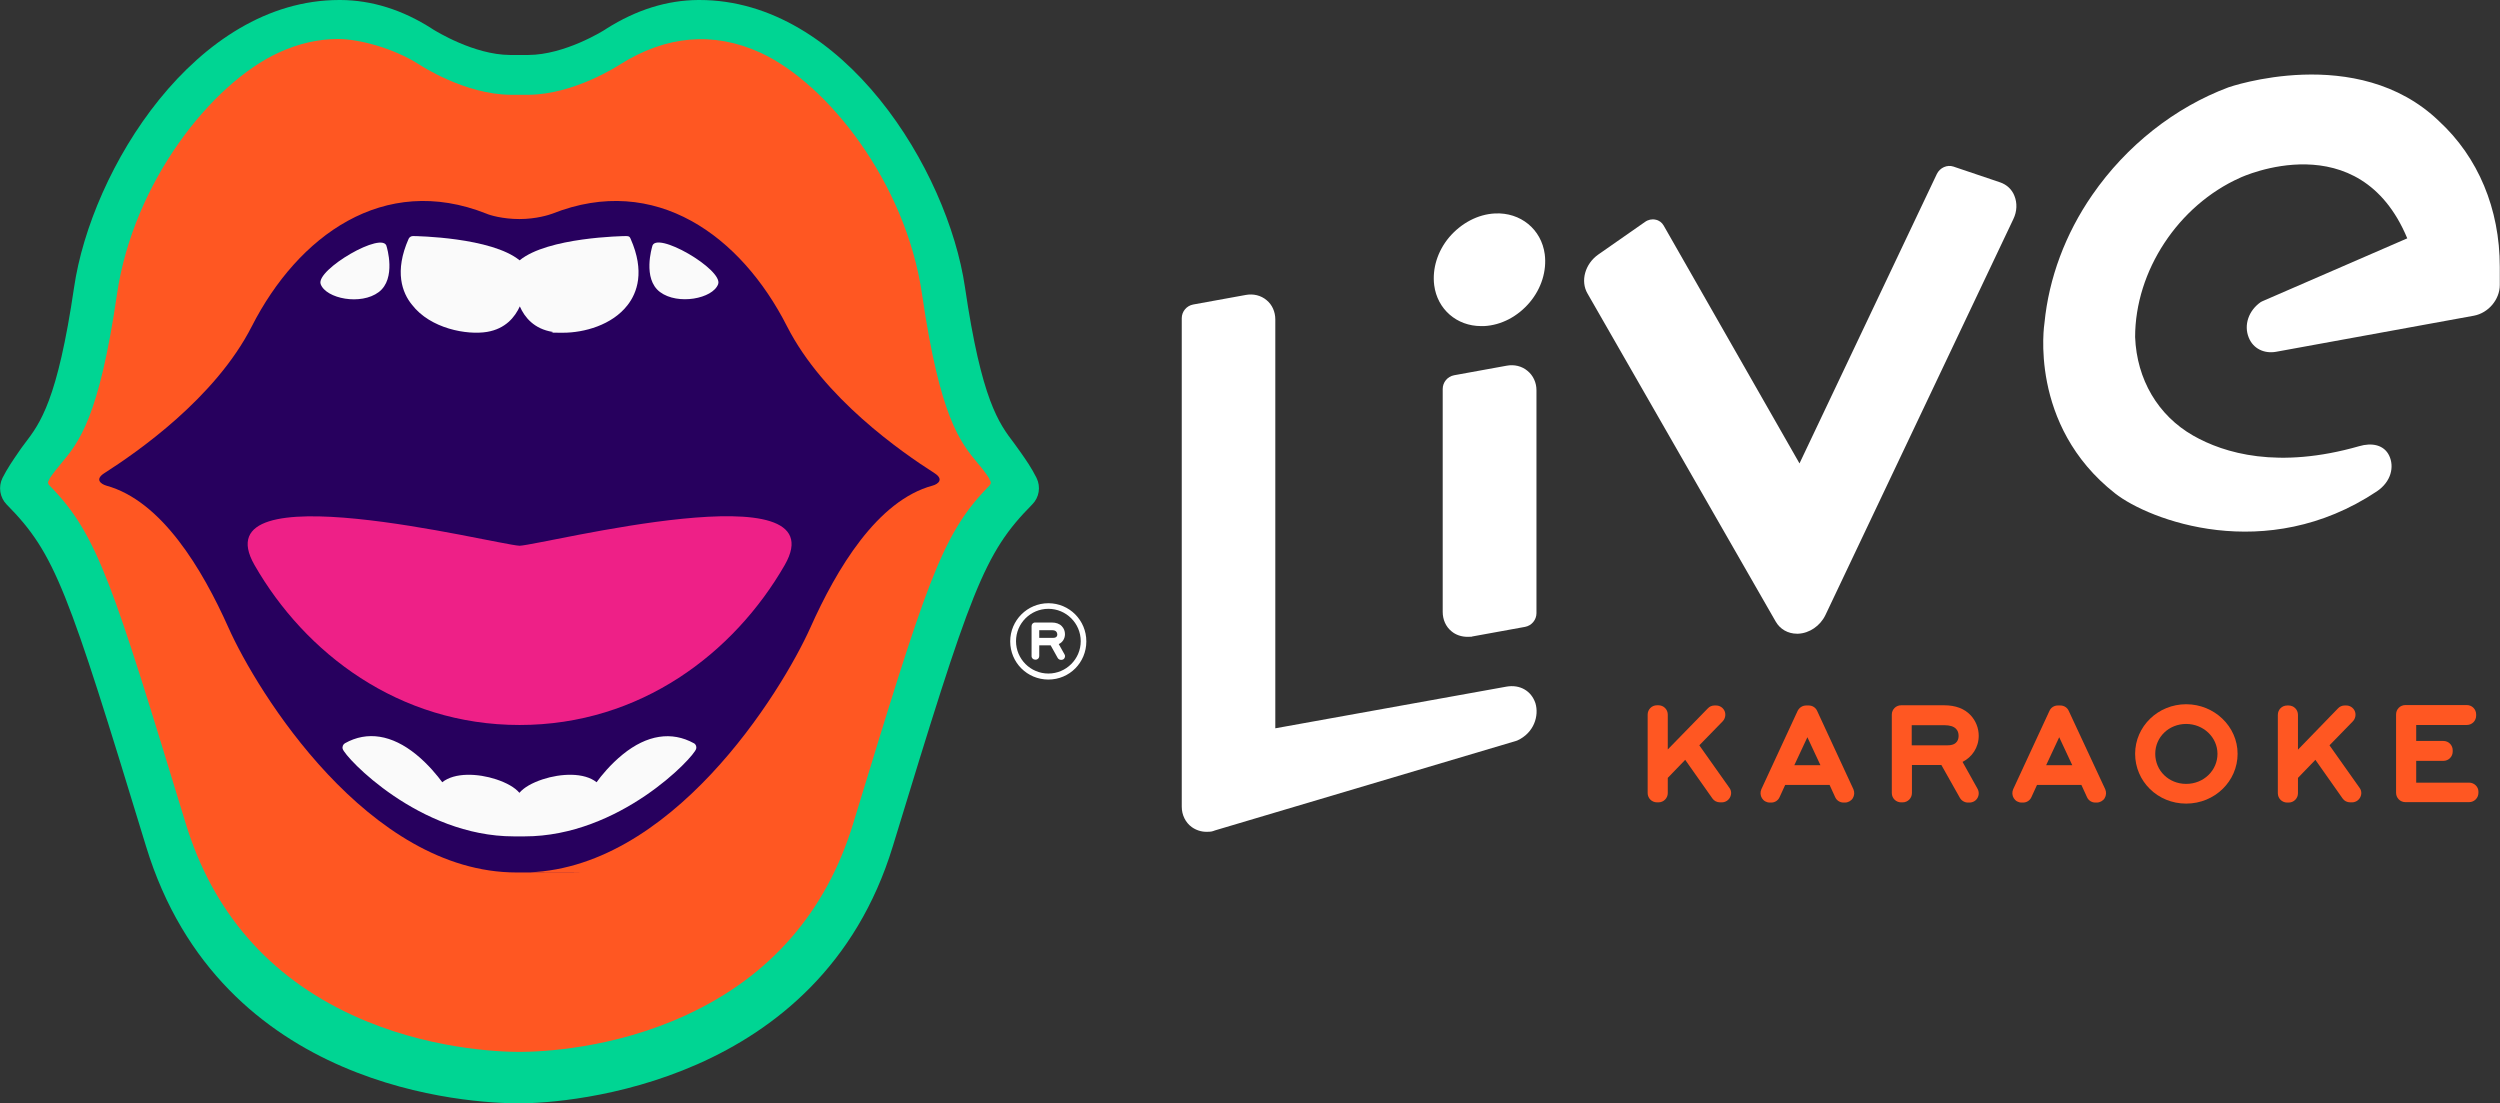 <svg xmlns="http://www.w3.org/2000/svg" id="Layer_2" viewBox="0 0 1205.2 531.8"><rect x="0" y="0" width="1205.2" height="531.8" fill="#333333" stroke="none"/><defs><style> .st0 { fill: #fff; } .st1 { fill: #00d593; } .st2 { fill: #ff5722; } .st3 { fill: #ee2087; } .st4 { fill: #fafafa; } .st5 { fill: #27005e; } </style></defs><path class="st0" d="M1175.8,58.4c-39.4-38-101.5-16.3-101.5-16.3-25.9,9.7-49.2,28.1-65.6,51.8-13.1,18.9-21,40.3-23.1,61.8,0,0-8,49.2,34.1,82.2,16.2,12.7,72.6,34.6,126.1-1,7-4.7,8.5-11.9,6-17.2s-8.4-6.4-14.5-4.6c-39.1,11.2-65.1,3.4-80-5.1-17-9.7-27.2-27.1-28-47.5,0-31.9,20.8-63.5,50.6-76.8.8-.4,57.4-26.5,80.6,29.2l-69.8,30.3c-.3.1-.5.2-.8.4-5.9,4.1-8.3,11.1-5.8,17.2,2.1,5.2,7.3,7.8,13.1,6.8l95.4-17.4c7-1.3,12.5-7.8,12.5-14.8v-8.8c0-27.9-10.4-52.8-29.3-70.2h0Z"></path><path class="st0" d="M964.2,87.9h0l-22.5-7.6c-3-1-6.5.5-8,3.6l-66.2,139.5-65.5-114.7c-.8-1.4-2.2-2.5-3.9-2.8-1.7-.4-3.6,0-5.1,1.1l-22.5,15.7c-6.4,4.5-8.7,12.8-5.2,18.8l90.7,158.1c2.1,3.7,5.9,5.9,10.3,5.9h.5c5.5-.2,10.7-3.8,13.2-9l90.6-190.9c1.8-3.7,1.9-7.8.5-11.2-1.2-3.1-3.7-5.4-6.9-6.5h0Z"></path><path class="st0" d="M736.4,178.8c-2.7-2.3-6.4-3.2-10.1-2.5l-25.3,4.6c-3.2.6-5.5,3.4-5.5,6.6v107.5c0,3.7,1.5,7.1,4.2,9.3,2.1,1.8,4.9,2.7,7.8,2.7s1.6-.1,2.4-.2l25.3-4.6c3.2-.6,5.5-3.4,5.5-6.6v-107.5c0-3.7-1.6-7.1-4.3-9.3h0Z"></path><path class="st0" d="M726.3,331l-111.5,20.1v-197.1c0-3.7-1.5-7.1-4.2-9.3-2.7-2.3-6.4-3.2-10.1-2.5l-25.3,4.6c-3.2.6-5.5,3.4-5.5,6.6v235.5c0,4,1.8,7.6,4.8,9.8,2.1,1.5,4.6,2.3,7.1,2.3s2.8-.2,4.2-.7l145-43.1c.2-.1.4-.1.6-.2,8.2-3.7,10.6-12,8.8-18-2-6-7.5-9.1-13.9-8h0Z"></path><path class="st0" d="M720.7,102.9c-8.3.4-16.3,4.7-22.1,11.5-5.6,6.7-8.2,15.1-7.2,23.1,1.5,11.6,10.9,19.7,22.6,19.7h1.4c8.3-.4,16.3-4.6,22.1-11.5,5.6-6.7,8.2-15.1,7.2-23.1-1.6-12.1-11.7-20.3-24-19.7h0Z"></path><path class="st2" d="M819.2,359.3l11.3-11.6c1.2-1.3,1.6-3.2.9-4.9-.7-1.6-2.3-2.7-4.1-2.7h-.8c-1.2,0-2.4.5-3.2,1.4l-19.3,19.8v-16.8c0-2.5-2-4.5-4.5-4.5h-.7c-2.5,0-4.5,2-4.5,4.5v37.8c0,2.5,2,4.5,4.5,4.5h.7c2.5,0,4.5-2,4.5-4.5v-7.3l8.4-8.7,13.1,18.6c.8,1.2,2.2,1.9,3.7,1.9h.8c1.7,0,3.2-.9,4-2.4s.7-3.3-.3-4.6l-14.5-20.5h0Z"></path><path class="st2" d="M953.9,354.7c0-3.7-1.4-7.2-3.9-9.9-3-3.2-7.3-4.8-12.8-4.8h-20.7c-2.5,0-4.5,2-4.5,4.5v37.8c0,2.5,2,4.5,4.5,4.5h.7c2.5,0,4.5-2,4.5-4.5v-13.5h14.2l8.9,15.8c.8,1.4,2.3,2.3,3.9,2.3h.7c1.6,0,3.1-.8,3.9-2.2s.8-3.1,0-4.5l-7.2-12.9c4.6-2.3,7.8-7,7.8-12.6h0ZM938.9,359.3h-17.3v-9.7h15.6c2.8,0,4.7.6,5.8,1.8.8.8,1.2,2,1.2,3.3s-.3,4.6-5.3,4.6Z"></path><path class="st2" d="M1053.9,339.5c-13.6,0-24.6,10.7-24.6,23.9s10.8,24,24.6,24,24.8-10.8,24.8-24-11.2-23.9-24.8-23.9ZM1053.9,377.9c-8.4,0-14.9-6.4-14.9-14.5s6.6-14.4,14.9-14.4,15.1,6.4,15.1,14.4-6.6,14.5-15.1,14.5Z"></path><path class="st2" d="M1123,359.3l11.3-11.6c1.2-1.3,1.6-3.2.9-4.9-.7-1.6-2.3-2.7-4.1-2.7h-.8c-1.2,0-2.4.5-3.2,1.4l-19.3,19.9v-16.8c0-2.5-2-4.5-4.5-4.5h-.7c-2.5,0-4.5,2-4.5,4.5v37.8c0,2.5,2,4.5,4.5,4.5h.7c2.5,0,4.5-2,4.5-4.5v-7.4l8.4-8.7,13.1,18.6c.8,1.2,2.2,1.9,3.7,1.9h.8c1.7,0,3.2-.9,4-2.4s.7-3.3-.3-4.6l-14.5-20.5h0Z"></path><path class="st2" d="M1190.3,377.3h-25.5v-10.5h13.1c2.5,0,4.5-2,4.5-4.5v-.6c0-2.5-2-4.5-4.5-4.5h-13.1v-7.7h24.4c2.5,0,4.5-2,4.5-4.5v-.6c0-2.5-2-4.5-4.5-4.5h-29.6c-2.5,0-4.5,2-4.5,4.5v37.8c0,2.5,2,4.5,4.5,4.5h30.7c2.5,0,4.5-2,4.5-4.5v-.6c0-2.3-2-4.3-4.5-4.3h0Z"></path><path class="st2" d="M876,342.7c-.7-1.6-2.3-2.6-4-2.6h-1.3c-1.7,0-3.3,1-4.1,2.6l-17.5,37.8c-.6,1.4-.5,3,.3,4.3s2.2,2.1,3.8,2.1h.7c1.7,0,3.3-1,4-2.6l2.7-5.9h21.4l2.7,5.9c.7,1.6,2.3,2.6,4,2.6h.7c1.5,0,3-.8,3.8-2.1.8-1.3.9-2.9.3-4.3l-17.5-37.8h0ZM865,368.9l6.3-13.5,6.3,13.5h-12.6Z"></path><path class="st2" d="M997.3,342.7c-.7-1.6-2.3-2.6-4-2.6h-1.3c-1.7,0-3.3,1-4,2.6l-17.5,37.8c-.6,1.4-.5,3,.3,4.3s2.2,2.1,3.8,2.1h.7c1.7,0,3.3-1,4-2.6l2.7-5.9h21.4l2.7,5.9c.7,1.6,2.3,2.6,4,2.6h.7c1.5,0,3-.8,3.8-2.1.8-1.3.9-2.9.3-4.3l-17.6-37.8h0ZM986.4,368.9l6.3-13.5,6.3,13.5h-12.6Z"></path><path class="st1" d="M499.7,230.4h0c-2.4-4.8-5.1-8.7-7.5-12.1-1.1-1.6-2.2-3-3.3-4.6-7.4-9.7-15.7-20.7-23.7-75.2C456.9,81.8,406.6,0,337.2,0h-.6c-15,.1-29.8,4.7-44.2,13.8-.2.1-.4.3-.6.4-1.2.8-19.6,12.2-37,12.3h-9c-17.4-.1-35.8-11.6-37-12.3-.2-.1-.4-.3-.6-.4C194,4.7,179.2.1,164.2,0h-.6C94.2,0,44,81.8,35.7,138.6c-8,54.4-16.3,65.4-23.7,75.1-1.1,1.5-2.3,3-3.3,4.6-2.4,3.5-5.1,7.4-7.5,12.1-2.1,4.3-1.3,9.4,2,12.8,23.5,23.8,29.3,40.6,67.2,164.8,36,117.9,156.3,123.9,180,123.9s144.9-8.9,180-123.9c37.9-124.2,43.7-141,67.2-164.8,3.4-3.4,4.2-8.5,2.1-12.8h0Z"></path><path class="st2" d="M476.2,234.9l-.2.2c-22.5,23.3-29.7,47.2-64.7,161.9-13,42.6-40,73.7-80.4,92.3-35.6,16.5-70.6,17.8-80.5,17.8s-45.1-1.3-80.7-17.8c-40.2-18.6-67.2-49.7-80.2-92.4-35-114.7-42.3-138.6-64.7-161.9l-.2-.2c-2-1.8-1.6-2.4-.7-3.9v-.2c1.8-2.7,3.6-4.9,5.6-7.3,8.5-10.2,18.2-21.8,26.9-81.6,7.9-54.1,45.8-101.7,77.9-116.4,9.5-4.4,19.1-6.6,28.7-6.6s26.2,4.1,39.1,12.3c.9.6,22,14.4,44,14.6h8.7c22-.2,43.1-14,43.9-14.5,22.5-14.2,45.3-16.1,67.9-5.8,32.1,14.8,70,62.3,77.9,116.4,8.7,59.8,18.4,71.3,26.9,81.6,2,2.3,3.8,4.6,5.5,7.3v.2c.9,1.5,1.3,2.2-.7,4h0Z"></path><path class="st5" d="M450.5,228.1c-15.8-10.1-53.5-36.2-71.1-70.8-22.1-43.5-63.4-74-113.1-54.3-1.6.6-7.8,2.6-15.9,2.6s-14.4-1.9-15.9-2.6c-49.6-19.7-90.9,10.8-113.1,54.3-17.6,34.6-55.3,60.7-71.1,70.8-4.7,3-1.7,5.2.9,6,26.7,7.3,46.3,40.2,58.9,68.4,13.8,31,67.5,118.1,138.9,118.1s.9-.1,1.4-.1.9.1,1.4.1c71.4,0,125-87.1,138.9-118.1,12.6-28.2,32.2-61.2,58.9-68.4,2.6-.7,5.6-3,.9-6h0Z"></path><path class="st4" d="M314.4,118.9c1.3-8.2,34.4,11.1,31.8,18.1s-19.4,10.2-28,3.8c-8.6-6.4-3.8-21.8-3.8-21.9h0Z"></path><path class="st4" d="M197,115.1c.4-.8,1.2-1.3,2.1-1.3,1.6,0,37.8.6,51.4,11.7,13.5-11.1,49.8-11.7,51.4-11.7s1.7.5,2.1,1.3c7,15.8,3.1,26.1-1.4,31.9-7.5,9.8-21.2,13.4-31.1,13.4s-3.6-.1-5.1-.4c-8.9-1.4-13.5-7-15.8-12.3-2.4,5.2-6.9,10.8-15.8,12.3-9.6,1.6-27.3-1.5-36.2-13.1-4.7-5.7-8.6-16-1.6-31.8h0Z"></path><path class="st4" d="M186.4,118.9s4.8,15.4-3.8,21.9-25.4,3.2-28-3.8c-2.6-6.9,30.5-26.2,31.8-18.1h0Z"></path><path class="st4" d="M335.6,361c-1.1,4.1-36.9,42.2-82.7,42.2h-5.2c-45.6,0-81.4-38.1-82.5-42.2-.3-1,.2-2.2,1.1-2.7,10.7-6,22.6-4.1,34.3,5.4,5.9,4.8,10.4,10.4,12.6,13.4,6-4.8,17.2-4.3,26-1.4,5.1,1.7,9,3.9,11.2,6.5,2.2-2.6,6.1-4.8,11.2-6.5,8.8-2.9,20-3.4,26,1.4,2.2-3.1,6.7-8.6,12.6-13.4,11.7-9.5,23.6-11.3,34.3-5.4,1,.5,1.4,1.7,1.1,2.7h0Z"></path><path class="st3" d="M378.3,272.4c-24.4,42.4-69.5,77.1-127.8,77.1s-103.5-34.7-127.8-77.1c-26.6-46.3,115.5-10,127.8-9.3,12.2-.7,154.4-37.1,127.8,9.3Z"></path><path class="st0" d="M513.4,305.7c0-1.4-.5-2.8-1.5-3.8-1.1-1.2-2.8-1.8-4.9-1.8h-8c-1,0-1.7.8-1.7,1.7v14.5c0,1,.8,1.7,1.7,1.7h.3c1,0,1.7-.8,1.7-1.7v-5.2h5.5l3.4,6.1c.3.5.9.9,1.5.9h.3c.6,0,1.2-.3,1.5-.9s.3-1.2,0-1.7l-2.8-5c1.8-.8,3-2.6,3-4.8h0ZM507.7,307.5h-6.7v-3.7h6c1.1,0,1.8.2,2.2.7.3.3.5.8.5,1.3s-.1,1.7-2,1.7Z"></path><path class="st0" d="M505.4,290.8c-10.1,0-18.4,8.2-18.4,18.4s8.2,18.4,18.4,18.4,18.3-8.2,18.3-18.4-8.2-18.4-18.3-18.4h0ZM505.4,324.7c-8.6,0-15.6-7-15.6-15.6s7-15.6,15.6-15.6,15.6,7,15.6,15.6-7,15.6-15.6,15.6h0Z"></path></svg>